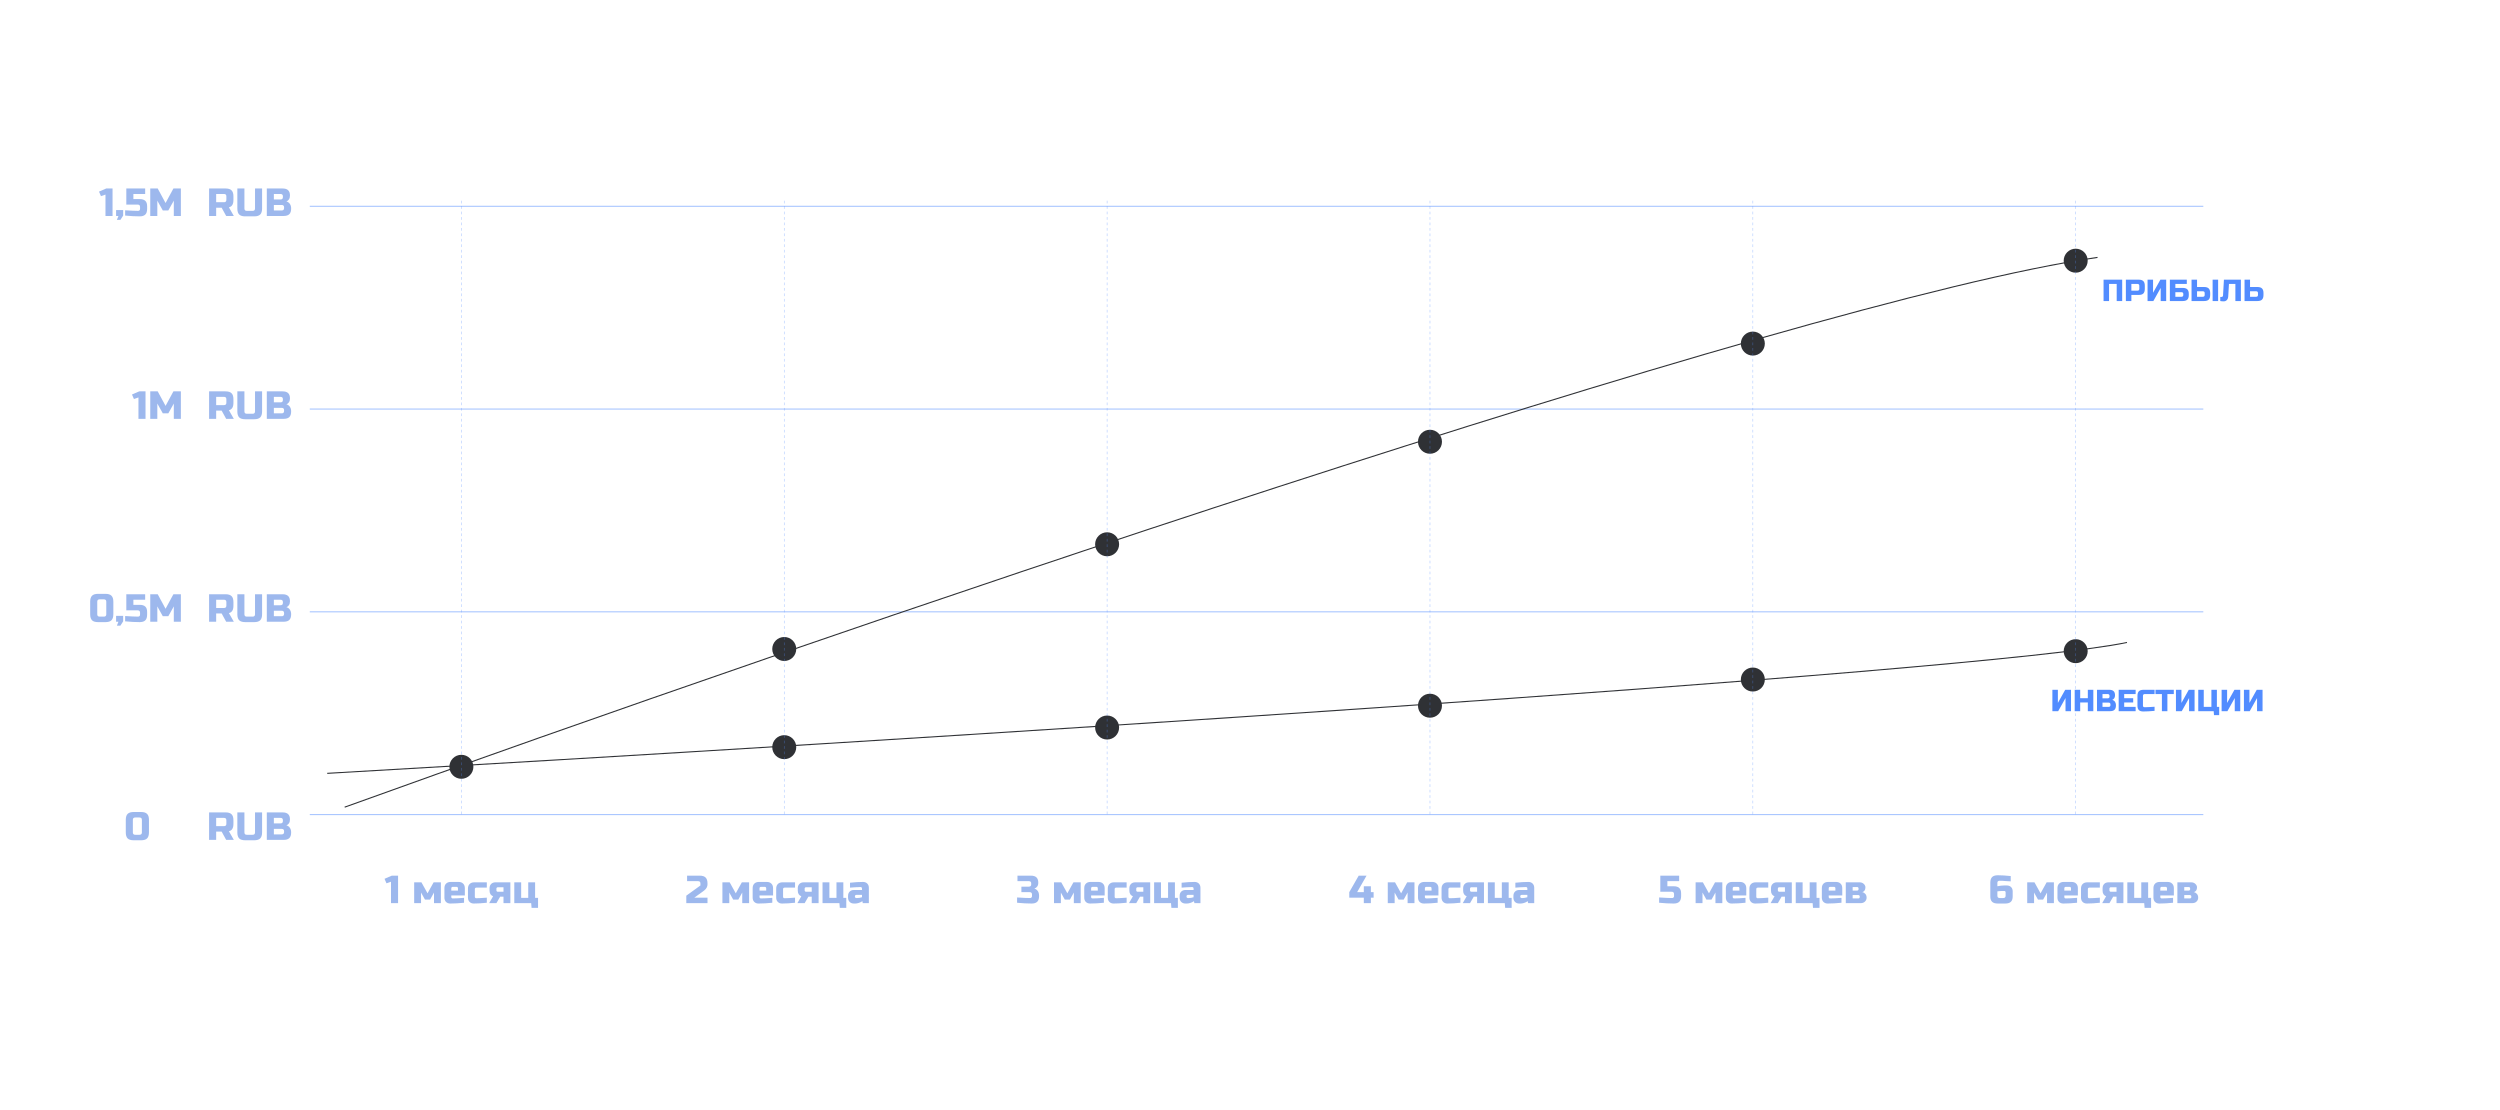 <?xml version="1.0" encoding="UTF-8"?> <svg xmlns="http://www.w3.org/2000/svg" width="4584" height="2036" viewBox="0 0 4584 2036" fill="none"> <path d="M716.943 1656V1616.76L708.663 1619.64L705.062 1611.36L718.383 1605.6H729.903V1656H716.943ZM788.588 1649.52H779.228L772.028 1636.56V1656H759.428V1617.84H772.748L783.908 1638L795.068 1617.84H808.388V1656H795.788V1636.56L788.588 1649.52ZM830.368 1626.12C828.448 1626.12 827.488 1627.08 827.488 1629V1632.96H839.728V1629C839.728 1627.08 838.768 1626.12 836.848 1626.12H830.368ZM850.888 1655.28C841.624 1656.24 833.224 1656.72 825.688 1656.72C822.424 1656.72 819.808 1655.74 817.84 1653.77C815.872 1651.8 814.888 1649.18 814.888 1645.92V1628.64C814.888 1625.04 815.896 1622.23 817.912 1620.22C819.976 1618.15 822.808 1617.12 826.408 1617.12H840.808C844.408 1617.12 847.216 1618.15 849.232 1620.22C851.296 1622.23 852.328 1625.04 852.328 1628.64V1641.96H827.488V1644.84C827.488 1645.56 827.728 1646.16 828.208 1646.64C828.688 1647.12 829.288 1647.36 830.008 1647.36C834.76 1647.36 841.72 1647 850.888 1646.28V1655.28ZM892.62 1655.28C883.644 1656.24 875.724 1656.72 868.86 1656.72C865.596 1656.72 862.98 1655.74 861.012 1653.77C859.044 1651.8 858.06 1649.18 858.06 1645.92V1629.36C858.06 1625.76 859.068 1622.95 861.084 1620.94C863.148 1618.87 865.98 1617.84 869.58 1617.84H892.62V1627.56H873.54C871.62 1627.56 870.66 1628.52 870.66 1630.44V1644.48C870.66 1645.2 870.9 1645.8 871.38 1646.28C871.86 1646.76 872.46 1647 873.18 1647C877.5 1647 883.98 1646.64 892.62 1645.92V1655.28ZM935.806 1617.84V1656H923.206V1644.12H917.086L910.246 1656H896.926L904.126 1643.4C902.11 1642.68 900.526 1641.46 899.374 1639.73C898.222 1638 897.646 1635.86 897.646 1633.32V1628.64C897.646 1625.38 898.63 1622.76 900.598 1620.79C902.566 1618.82 905.182 1617.84 908.446 1617.84H935.806ZM912.766 1626.84C912.046 1626.84 911.446 1627.08 910.966 1627.56C910.486 1628.04 910.246 1628.64 910.246 1629.36V1632.6C910.246 1633.32 910.486 1633.92 910.966 1634.4C911.446 1634.88 912.046 1635.12 912.766 1635.12H923.206V1626.84H912.766ZM973.974 1656H943.014V1617.84H955.614V1646.28H968.574V1617.84H981.174V1646.28H986.574V1664.64H974.694L973.974 1656Z" fill="#205DD5" fill-opacity="0.44"></path> <path d="M1297.27 1621.44C1297.27 1625.52 1295.55 1629.05 1292.09 1632.02C1291.03 1632.94 1289.88 1633.85 1288.63 1634.76L1273.15 1645.92H1297.27V1656H1258.39V1642.32L1284.31 1623.6V1620C1284.31 1617.12 1282.87 1615.68 1279.99 1615.68H1259.83V1605.6H1282.87C1287.91 1605.6 1291.56 1606.75 1293.82 1609.06C1296.12 1611.31 1297.27 1614.96 1297.27 1620V1621.44ZM1353.77 1649.52H1344.41L1337.21 1636.56V1656H1324.61V1617.84H1337.93L1349.09 1638L1360.25 1617.84H1373.57V1656H1360.97V1636.56L1353.77 1649.52ZM1395.55 1626.12C1393.63 1626.12 1392.67 1627.08 1392.67 1629V1632.96H1404.91V1629C1404.91 1627.08 1403.95 1626.12 1402.03 1626.12H1395.55ZM1416.07 1655.28C1406.8 1656.24 1398.4 1656.72 1390.87 1656.72C1387.6 1656.72 1384.99 1655.74 1383.02 1653.77C1381.05 1651.8 1380.07 1649.18 1380.07 1645.92V1628.64C1380.07 1625.04 1381.08 1622.23 1383.09 1620.22C1385.16 1618.15 1387.99 1617.12 1391.59 1617.12H1405.99C1409.59 1617.12 1412.4 1618.15 1414.41 1620.22C1416.48 1622.23 1417.51 1625.04 1417.51 1628.64V1641.96H1392.67V1644.84C1392.67 1645.56 1392.91 1646.16 1393.39 1646.64C1393.87 1647.12 1394.47 1647.36 1395.19 1647.36C1399.94 1647.36 1406.9 1647 1416.07 1646.28V1655.28ZM1457.8 1655.28C1448.82 1656.24 1440.9 1656.72 1434.04 1656.72C1430.78 1656.72 1428.16 1655.74 1426.19 1653.77C1424.22 1651.8 1423.24 1649.18 1423.24 1645.92V1629.36C1423.24 1625.76 1424.25 1622.95 1426.26 1620.94C1428.33 1618.87 1431.16 1617.84 1434.76 1617.84H1457.8V1627.56H1438.72C1436.8 1627.56 1435.84 1628.52 1435.84 1630.44V1644.48C1435.84 1645.2 1436.08 1645.8 1436.56 1646.28C1437.04 1646.76 1437.64 1647 1438.36 1647C1442.68 1647 1449.16 1646.64 1457.8 1645.92V1655.28ZM1500.99 1617.84V1656H1488.39V1644.12H1482.27L1475.43 1656H1462.11L1469.31 1643.4C1467.29 1642.68 1465.71 1641.46 1464.55 1639.73C1463.4 1638 1462.83 1635.86 1462.83 1633.32V1628.64C1462.83 1625.38 1463.81 1622.76 1465.78 1620.79C1467.75 1618.82 1470.36 1617.84 1473.63 1617.84H1500.99ZM1477.95 1626.84C1477.23 1626.84 1476.63 1627.08 1476.15 1627.56C1475.67 1628.04 1475.43 1628.64 1475.43 1629.36V1632.6C1475.43 1633.32 1475.67 1633.92 1476.15 1634.4C1476.63 1634.88 1477.23 1635.12 1477.95 1635.12H1488.39V1626.84H1477.95ZM1539.15 1656H1508.19V1617.84H1520.79V1646.28H1533.75V1617.84H1546.35V1646.28H1551.75V1664.64H1539.87L1539.15 1656ZM1571.9 1646.64C1574.44 1646.64 1577.32 1646.16 1580.54 1645.2V1640.88H1570.1C1569.38 1640.88 1568.78 1641.12 1568.3 1641.6C1567.82 1642.08 1567.58 1642.68 1567.58 1643.4V1644.12C1567.58 1644.84 1567.82 1645.44 1568.3 1645.92C1568.78 1646.4 1569.38 1646.64 1570.1 1646.64H1571.9ZM1558.58 1618.56C1567.36 1617.6 1575.28 1617.12 1582.34 1617.12C1585.6 1617.12 1588.22 1618.1 1590.19 1620.07C1592.16 1622.04 1593.14 1624.66 1593.14 1627.92V1656H1581.98L1581.26 1652.4C1579 1653.89 1576.68 1654.99 1574.28 1655.71C1571.92 1656.38 1569.93 1656.72 1568.3 1656.72H1565.78C1562.52 1656.72 1559.9 1655.74 1557.93 1653.77C1555.96 1651.8 1554.98 1649.18 1554.98 1645.92V1642.68C1554.98 1639.42 1555.96 1636.8 1557.93 1634.83C1559.9 1632.86 1562.52 1631.88 1565.78 1631.88H1580.54V1629C1580.54 1628.28 1580.3 1627.68 1579.82 1627.2C1579.34 1626.72 1578.74 1626.48 1578.02 1626.48C1574.9 1626.48 1571.44 1626.62 1567.65 1626.91C1563.91 1627.2 1560.88 1627.42 1558.58 1627.56V1618.56Z" fill="#205DD5" fill-opacity="0.44"></path> <path d="M1891.56 1656.72C1883.54 1656.72 1874.66 1656.24 1864.92 1655.28V1645.56C1875.52 1646.28 1883.44 1646.64 1888.68 1646.64C1889.78 1646.64 1890.64 1646.33 1891.27 1645.7C1891.94 1645.03 1892.28 1644.14 1892.28 1643.04V1640.16C1892.28 1637.28 1890.84 1635.84 1887.96 1635.84H1872.84V1625.76H1886.52C1889.4 1625.76 1890.84 1624.32 1890.84 1621.44V1620C1890.84 1617.12 1889.4 1615.68 1886.52 1615.68H1865.64V1605.6H1890.12C1894.82 1605.6 1898.28 1606.68 1900.48 1608.84C1902.69 1610.95 1903.8 1614.19 1903.8 1618.56C1903.8 1621.44 1903.12 1623.79 1901.78 1625.62C1900.48 1627.39 1898.76 1628.64 1896.6 1629.36C1900.48 1630.42 1903.12 1633.01 1904.52 1637.14C1905 1638.62 1905.24 1640.35 1905.24 1642.32V1643.04C1905.24 1647.74 1904.13 1651.2 1901.92 1653.41C1899.72 1655.62 1896.26 1656.72 1891.56 1656.72ZM1961.77 1649.52H1952.41L1945.21 1636.56V1656H1932.61V1617.84H1945.93L1957.09 1638L1968.25 1617.84H1981.57V1656H1968.97V1636.56L1961.77 1649.52ZM2003.55 1626.12C2001.63 1626.12 2000.67 1627.08 2000.67 1629V1632.96H2012.91V1629C2012.91 1627.08 2011.95 1626.12 2010.03 1626.12H2003.55ZM2024.07 1655.28C2014.8 1656.24 2006.4 1656.72 1998.87 1656.72C1995.6 1656.72 1992.99 1655.74 1991.02 1653.77C1989.05 1651.8 1988.07 1649.18 1988.07 1645.92V1628.64C1988.07 1625.04 1989.08 1622.23 1991.09 1620.22C1993.16 1618.15 1995.99 1617.12 1999.59 1617.12H2013.99C2017.59 1617.12 2020.4 1618.15 2022.41 1620.22C2024.48 1622.23 2025.51 1625.04 2025.51 1628.64V1641.96H2000.67V1644.84C2000.67 1645.56 2000.91 1646.16 2001.39 1646.64C2001.87 1647.12 2002.47 1647.36 2003.19 1647.36C2007.94 1647.36 2014.9 1647 2024.07 1646.28V1655.28ZM2065.8 1655.28C2056.82 1656.24 2048.9 1656.72 2042.04 1656.72C2038.78 1656.72 2036.16 1655.74 2034.19 1653.77C2032.22 1651.8 2031.24 1649.18 2031.24 1645.92V1629.36C2031.24 1625.76 2032.25 1622.95 2034.26 1620.94C2036.33 1618.87 2039.16 1617.84 2042.76 1617.84H2065.8V1627.56H2046.72C2044.8 1627.56 2043.84 1628.52 2043.84 1630.44V1644.48C2043.84 1645.2 2044.08 1645.8 2044.56 1646.28C2045.04 1646.76 2045.64 1647 2046.36 1647C2050.68 1647 2057.16 1646.64 2065.8 1645.92V1655.28ZM2108.99 1617.84V1656H2096.39V1644.12H2090.27L2083.43 1656H2070.11L2077.31 1643.4C2075.29 1642.68 2073.71 1641.46 2072.55 1639.73C2071.4 1638 2070.83 1635.86 2070.83 1633.32V1628.64C2070.83 1625.38 2071.81 1622.76 2073.78 1620.79C2075.75 1618.82 2078.36 1617.84 2081.63 1617.84H2108.99ZM2085.95 1626.84C2085.23 1626.84 2084.63 1627.08 2084.15 1627.56C2083.67 1628.04 2083.43 1628.64 2083.43 1629.36V1632.6C2083.43 1633.32 2083.67 1633.92 2084.15 1634.4C2084.63 1634.88 2085.23 1635.12 2085.95 1635.12H2096.39V1626.84H2085.95ZM2147.15 1656H2116.19V1617.84H2128.79V1646.28H2141.75V1617.84H2154.35V1646.28H2159.75V1664.64H2147.87L2147.15 1656ZM2179.9 1646.64C2182.44 1646.64 2185.32 1646.16 2188.54 1645.2V1640.88H2178.1C2177.38 1640.88 2176.78 1641.12 2176.3 1641.6C2175.82 1642.08 2175.58 1642.68 2175.58 1643.4V1644.12C2175.58 1644.84 2175.82 1645.44 2176.3 1645.92C2176.78 1646.4 2177.38 1646.64 2178.1 1646.64H2179.9ZM2166.58 1618.56C2175.36 1617.6 2183.28 1617.12 2190.34 1617.12C2193.6 1617.12 2196.22 1618.1 2198.19 1620.07C2200.16 1622.04 2201.14 1624.66 2201.14 1627.92V1656H2189.98L2189.26 1652.4C2187 1653.89 2184.68 1654.99 2182.28 1655.71C2179.92 1656.38 2177.93 1656.72 2176.3 1656.72H2173.78C2170.52 1656.72 2167.9 1655.74 2165.93 1653.77C2163.96 1651.8 2162.98 1649.18 2162.98 1645.92V1642.68C2162.98 1639.42 2163.96 1636.8 2165.93 1634.83C2167.9 1632.86 2170.52 1631.88 2173.78 1631.88H2188.54V1629C2188.54 1628.28 2188.3 1627.68 2187.82 1627.2C2187.34 1626.72 2186.74 1626.48 2186.02 1626.48C2182.9 1626.48 2179.44 1626.62 2175.65 1626.91C2171.91 1627.2 2168.88 1627.42 2166.58 1627.56V1618.56Z" fill="#205DD5" fill-opacity="0.44"></path> <path d="M2500.67 1645.92H2474.03V1635.84L2491.31 1605.6H2505.71L2488.43 1635.84H2500.67V1625.04H2513.63V1635.84H2518.67V1645.92H2513.63V1656H2500.67V1645.92ZM2573.77 1649.52H2564.41L2557.21 1636.56V1656H2544.61V1617.84H2557.93L2569.09 1638L2580.25 1617.84H2593.57V1656H2580.97V1636.56L2573.77 1649.52ZM2615.55 1626.12C2613.63 1626.12 2612.67 1627.08 2612.67 1629V1632.96H2624.91V1629C2624.91 1627.08 2623.95 1626.12 2622.03 1626.12H2615.55ZM2636.07 1655.28C2626.8 1656.24 2618.4 1656.72 2610.87 1656.72C2607.6 1656.72 2604.99 1655.74 2603.02 1653.77C2601.05 1651.8 2600.07 1649.18 2600.07 1645.92V1628.64C2600.07 1625.04 2601.08 1622.23 2603.09 1620.22C2605.16 1618.15 2607.99 1617.12 2611.59 1617.12H2625.99C2629.59 1617.12 2632.4 1618.15 2634.41 1620.22C2636.48 1622.23 2637.51 1625.04 2637.51 1628.64V1641.96H2612.67V1644.84C2612.67 1645.56 2612.91 1646.16 2613.39 1646.64C2613.87 1647.12 2614.47 1647.36 2615.19 1647.36C2619.94 1647.36 2626.9 1647 2636.07 1646.28V1655.28ZM2677.8 1655.28C2668.82 1656.24 2660.9 1656.72 2654.04 1656.72C2650.78 1656.72 2648.16 1655.74 2646.19 1653.77C2644.22 1651.8 2643.24 1649.18 2643.24 1645.92V1629.36C2643.24 1625.76 2644.25 1622.95 2646.26 1620.94C2648.33 1618.87 2651.16 1617.84 2654.76 1617.84H2677.8V1627.56H2658.72C2656.8 1627.56 2655.84 1628.52 2655.84 1630.44V1644.48C2655.84 1645.2 2656.08 1645.8 2656.56 1646.28C2657.04 1646.76 2657.64 1647 2658.36 1647C2662.68 1647 2669.16 1646.64 2677.8 1645.92V1655.28ZM2720.99 1617.84V1656H2708.39V1644.12H2702.27L2695.43 1656H2682.11L2689.31 1643.4C2687.29 1642.68 2685.71 1641.46 2684.55 1639.73C2683.4 1638 2682.83 1635.86 2682.83 1633.32V1628.64C2682.83 1625.38 2683.81 1622.76 2685.78 1620.79C2687.75 1618.82 2690.36 1617.84 2693.63 1617.84H2720.99ZM2697.95 1626.84C2697.23 1626.84 2696.63 1627.08 2696.15 1627.56C2695.67 1628.04 2695.43 1628.64 2695.43 1629.36V1632.6C2695.43 1633.32 2695.67 1633.92 2696.15 1634.4C2696.63 1634.88 2697.23 1635.12 2697.95 1635.12H2708.39V1626.84H2697.95ZM2759.15 1656H2728.19V1617.84H2740.79V1646.28H2753.75V1617.84H2766.35V1646.28H2771.75V1664.64H2759.87L2759.15 1656ZM2791.9 1646.64C2794.44 1646.64 2797.32 1646.16 2800.54 1645.2V1640.88H2790.1C2789.38 1640.88 2788.78 1641.12 2788.3 1641.6C2787.82 1642.08 2787.58 1642.68 2787.58 1643.4V1644.12C2787.58 1644.84 2787.82 1645.44 2788.3 1645.92C2788.78 1646.4 2789.38 1646.64 2790.1 1646.64H2791.9ZM2778.58 1618.56C2787.36 1617.6 2795.28 1617.12 2802.34 1617.12C2805.6 1617.12 2808.22 1618.1 2810.19 1620.07C2812.16 1622.04 2813.14 1624.66 2813.14 1627.92V1656H2801.98L2801.26 1652.4C2799 1653.89 2796.68 1654.99 2794.28 1655.71C2791.92 1656.38 2789.93 1656.72 2788.3 1656.72H2785.78C2782.52 1656.72 2779.9 1655.74 2777.93 1653.77C2775.96 1651.8 2774.98 1649.18 2774.98 1645.92V1642.68C2774.98 1639.42 2775.96 1636.8 2777.93 1634.83C2779.9 1632.86 2782.52 1631.88 2785.78 1631.88H2800.54V1629C2800.54 1628.28 2800.3 1627.68 2799.82 1627.2C2799.34 1626.72 2798.74 1626.48 2798.02 1626.48C2794.9 1626.48 2791.44 1626.62 2787.65 1626.91C2783.91 1627.2 2780.88 1627.42 2778.58 1627.56V1618.56Z" fill="#205DD5" fill-opacity="0.44"></path> <path d="M3068.81 1656.72C3060.79 1656.72 3051.91 1656.24 3042.17 1655.28V1645.56C3052.77 1646.28 3060.69 1646.64 3065.93 1646.64C3067.03 1646.64 3067.89 1646.33 3068.52 1645.7C3069.19 1645.03 3069.53 1644.14 3069.53 1643.04V1639.44C3069.53 1636.56 3068.09 1635.12 3065.21 1635.12H3044.33V1605.6H3078.89V1615.68H3057.29V1625.04H3068.81C3073.51 1625.04 3076.97 1626.12 3079.17 1628.28C3081.38 1630.39 3082.49 1633.63 3082.49 1638V1643.04C3082.49 1647.74 3081.38 1651.2 3079.17 1653.41C3076.97 1655.62 3073.51 1656.72 3068.81 1656.72ZM3138.24 1649.52H3128.88L3121.68 1636.56V1656H3109.08V1617.84H3122.4L3133.56 1638L3144.72 1617.84H3158.04V1656H3145.44V1636.56L3138.24 1649.52ZM3180.02 1626.12C3178.1 1626.12 3177.14 1627.08 3177.14 1629V1632.96H3189.38V1629C3189.38 1627.08 3188.42 1626.12 3186.5 1626.12H3180.02ZM3200.54 1655.28C3191.28 1656.24 3182.88 1656.72 3175.34 1656.72C3172.08 1656.72 3169.46 1655.74 3167.5 1653.77C3165.53 1651.8 3164.54 1649.18 3164.54 1645.92V1628.64C3164.54 1625.04 3165.55 1622.23 3167.57 1620.22C3169.63 1618.15 3172.46 1617.12 3176.06 1617.12H3190.46C3194.06 1617.12 3196.87 1618.15 3198.89 1620.22C3200.95 1622.23 3201.98 1625.04 3201.98 1628.64V1641.96H3177.14V1644.84C3177.14 1645.56 3177.38 1646.16 3177.86 1646.64C3178.34 1647.12 3178.94 1647.36 3179.66 1647.36C3184.42 1647.36 3191.38 1647 3200.54 1646.28V1655.28ZM3242.28 1655.28C3233.3 1656.24 3225.38 1656.72 3218.52 1656.72C3215.25 1656.72 3212.64 1655.74 3210.67 1653.77C3208.7 1651.8 3207.72 1649.18 3207.72 1645.92V1629.36C3207.72 1625.76 3208.72 1622.95 3210.74 1620.94C3212.8 1618.87 3215.64 1617.84 3219.24 1617.84H3242.28V1627.56H3223.2C3221.28 1627.56 3220.32 1628.52 3220.32 1630.44V1644.48C3220.32 1645.2 3220.56 1645.8 3221.04 1646.28C3221.52 1646.76 3222.12 1647 3222.84 1647C3227.16 1647 3233.64 1646.64 3242.28 1645.92V1655.28ZM3285.46 1617.84V1656H3272.86V1644.12H3266.74L3259.9 1656H3246.58L3253.78 1643.4C3251.77 1642.68 3250.18 1641.46 3249.03 1639.73C3247.88 1638 3247.3 1635.86 3247.3 1633.32V1628.64C3247.3 1625.38 3248.29 1622.76 3250.25 1620.79C3252.22 1618.82 3254.84 1617.84 3258.1 1617.84H3285.46ZM3262.42 1626.84C3261.7 1626.84 3261.1 1627.08 3260.62 1627.56C3260.14 1628.04 3259.9 1628.64 3259.9 1629.36V1632.6C3259.9 1633.32 3260.14 1633.92 3260.62 1634.4C3261.1 1634.88 3261.7 1635.12 3262.42 1635.12H3272.86V1626.84H3262.42ZM3323.63 1656H3292.67V1617.84H3305.27V1646.28H3318.23V1617.84H3330.83V1646.28H3336.23V1664.64H3324.35L3323.63 1656ZM3356.02 1626.12C3354.1 1626.12 3353.14 1627.08 3353.14 1629V1632.96H3365.38V1629C3365.38 1627.08 3364.42 1626.12 3362.5 1626.12H3356.02ZM3376.54 1655.28C3367.27 1656.24 3358.87 1656.72 3351.34 1656.72C3348.07 1656.72 3345.46 1655.74 3343.49 1653.77C3341.52 1651.8 3340.54 1649.18 3340.54 1645.92V1628.64C3340.54 1625.04 3341.54 1622.23 3343.56 1620.22C3345.62 1618.15 3348.46 1617.12 3352.06 1617.12H3366.46C3370.06 1617.12 3372.86 1618.15 3374.88 1620.22C3376.94 1622.23 3377.98 1625.04 3377.98 1628.64V1641.96H3353.14V1644.84C3353.14 1645.56 3353.38 1646.16 3353.86 1646.64C3354.34 1647.12 3354.94 1647.36 3355.66 1647.36C3360.41 1647.36 3367.37 1647 3376.54 1646.28V1655.28ZM3411.79 1656H3384.43V1617.84H3409.63C3412.84 1617.84 3415.44 1618.8 3417.4 1620.72C3419.42 1622.59 3420.43 1624.7 3420.43 1627.06C3420.43 1629.41 3419.92 1631.33 3418.92 1632.82C3417.91 1634.3 3416.49 1635.31 3414.67 1635.84C3416.83 1636.22 3418.68 1637.28 3420.21 1639.01C3421.8 1640.74 3422.59 1643.04 3422.59 1645.92C3422.59 1648.8 3421.58 1651.2 3419.56 1653.12C3417.6 1655.04 3415 1656 3411.79 1656ZM3409.99 1643.76C3409.99 1643.04 3409.75 1642.44 3409.27 1641.96C3408.79 1641.48 3408.19 1641.24 3407.47 1641.24H3397.03V1647.36H3407.47C3408.19 1647.36 3408.79 1647.12 3409.27 1646.64C3409.75 1646.16 3409.99 1645.56 3409.99 1644.84V1643.76ZM3407.83 1629C3407.83 1628.28 3407.59 1627.68 3407.11 1627.2C3406.63 1626.72 3406.03 1626.48 3405.31 1626.48H3397.03V1632.96H3405.31C3406.03 1632.96 3406.63 1632.72 3407.11 1632.24C3407.59 1631.76 3407.83 1631.16 3407.83 1630.44V1629Z" fill="#205DD5" fill-opacity="0.44"></path> <path d="M3663.11 1604.88C3669.68 1604.88 3677.6 1605.36 3686.87 1606.32V1616.04C3684.23 1615.9 3681.97 1615.78 3680.1 1615.68C3678.27 1615.54 3676.76 1615.44 3675.56 1615.39C3674.41 1615.3 3673.26 1615.2 3672.11 1615.1C3670.19 1615.01 3668.41 1614.96 3666.78 1614.96C3663.85 1614.96 3662.39 1616.16 3662.39 1618.56V1625.04C3667.04 1624.08 3671.12 1623.6 3674.63 1623.6H3679.67C3682.93 1623.6 3685.55 1624.58 3687.51 1626.55C3689.48 1628.52 3690.47 1631.14 3690.47 1634.4V1643.76C3690.47 1648.13 3689.36 1651.39 3687.15 1653.55C3684.95 1655.66 3681.49 1656.72 3676.79 1656.72H3663.11C3658.4 1656.72 3654.95 1655.66 3652.74 1653.55C3650.53 1651.39 3649.43 1648.13 3649.43 1643.76V1618.56C3649.43 1613.86 3650.53 1610.4 3652.74 1608.19C3654.95 1605.98 3658.4 1604.88 3663.11 1604.88ZM3671.03 1633.68C3669.2 1633.68 3667.52 1633.78 3665.99 1633.97C3664.5 1634.16 3663.3 1634.3 3662.39 1634.4V1642.32C3662.39 1645.2 3663.83 1646.64 3666.71 1646.64H3673.19C3676.07 1646.64 3677.51 1645.2 3677.51 1642.32V1636.2C3677.51 1635.48 3677.27 1634.88 3676.79 1634.4C3676.31 1633.92 3675.71 1633.68 3674.99 1633.68H3671.03ZM3746.24 1649.52H3736.88L3729.68 1636.56V1656H3717.08V1617.84H3730.4L3741.56 1638L3752.72 1617.84H3766.04V1656H3753.44V1636.56L3746.24 1649.52ZM3788.02 1626.12C3786.1 1626.12 3785.14 1627.08 3785.14 1629V1632.96H3797.38V1629C3797.38 1627.08 3796.42 1626.12 3794.5 1626.12H3788.02ZM3808.54 1655.28C3799.28 1656.24 3790.88 1656.72 3783.34 1656.72C3780.08 1656.72 3777.46 1655.74 3775.5 1653.77C3773.53 1651.8 3772.54 1649.18 3772.54 1645.92V1628.64C3772.54 1625.04 3773.55 1622.23 3775.57 1620.22C3777.63 1618.15 3780.46 1617.12 3784.06 1617.12H3798.46C3802.06 1617.12 3804.87 1618.15 3806.89 1620.22C3808.95 1622.23 3809.98 1625.04 3809.98 1628.64V1641.96H3785.14V1644.84C3785.14 1645.56 3785.38 1646.16 3785.86 1646.64C3786.34 1647.12 3786.94 1647.36 3787.66 1647.36C3792.42 1647.36 3799.38 1647 3808.54 1646.28V1655.28ZM3850.28 1655.28C3841.3 1656.24 3833.38 1656.72 3826.52 1656.72C3823.25 1656.72 3820.64 1655.74 3818.67 1653.77C3816.7 1651.8 3815.72 1649.18 3815.72 1645.92V1629.36C3815.72 1625.76 3816.72 1622.95 3818.74 1620.94C3820.8 1618.87 3823.64 1617.84 3827.24 1617.84H3850.28V1627.56H3831.2C3829.28 1627.56 3828.32 1628.52 3828.32 1630.44V1644.48C3828.32 1645.2 3828.56 1645.8 3829.04 1646.28C3829.52 1646.76 3830.12 1647 3830.84 1647C3835.16 1647 3841.64 1646.64 3850.28 1645.92V1655.28ZM3893.46 1617.84V1656H3880.86V1644.12H3874.74L3867.9 1656H3854.58L3861.78 1643.4C3859.77 1642.68 3858.18 1641.46 3857.03 1639.73C3855.88 1638 3855.3 1635.86 3855.3 1633.32V1628.64C3855.3 1625.38 3856.29 1622.76 3858.25 1620.79C3860.22 1618.82 3862.84 1617.84 3866.1 1617.84H3893.46ZM3870.42 1626.84C3869.7 1626.84 3869.1 1627.08 3868.62 1627.56C3868.14 1628.04 3867.9 1628.64 3867.9 1629.36V1632.6C3867.9 1633.32 3868.14 1633.92 3868.62 1634.4C3869.1 1634.88 3869.7 1635.12 3870.42 1635.12H3880.86V1626.84H3870.42ZM3931.63 1656H3900.67V1617.84H3913.27V1646.28H3926.23V1617.84H3938.83V1646.28H3944.23V1664.64H3932.35L3931.63 1656ZM3964.02 1626.12C3962.1 1626.12 3961.14 1627.08 3961.14 1629V1632.96H3973.38V1629C3973.38 1627.08 3972.42 1626.12 3970.5 1626.12H3964.02ZM3984.54 1655.28C3975.27 1656.24 3966.87 1656.72 3959.34 1656.72C3956.07 1656.72 3953.46 1655.74 3951.49 1653.77C3949.52 1651.8 3948.54 1649.18 3948.54 1645.92V1628.64C3948.54 1625.04 3949.54 1622.23 3951.56 1620.22C3953.62 1618.15 3956.46 1617.12 3960.06 1617.12H3974.46C3978.06 1617.12 3980.86 1618.15 3982.88 1620.22C3984.94 1622.23 3985.98 1625.04 3985.98 1628.64V1641.96H3961.14V1644.84C3961.14 1645.56 3961.38 1646.16 3961.86 1646.64C3962.34 1647.12 3962.94 1647.36 3963.66 1647.36C3968.41 1647.36 3975.37 1647 3984.54 1646.28V1655.28ZM4019.79 1656H3992.43V1617.84H4017.63C4020.84 1617.84 4023.44 1618.8 4025.4 1620.72C4027.42 1622.59 4028.43 1624.7 4028.43 1627.06C4028.43 1629.41 4027.92 1631.33 4026.92 1632.82C4025.91 1634.3 4024.49 1635.31 4022.67 1635.84C4024.83 1636.22 4026.68 1637.28 4028.21 1639.01C4029.8 1640.74 4030.59 1643.04 4030.59 1645.92C4030.59 1648.8 4029.58 1651.2 4027.56 1653.12C4025.6 1655.04 4023 1656 4019.79 1656ZM4017.99 1643.76C4017.99 1643.04 4017.75 1642.44 4017.27 1641.96C4016.79 1641.48 4016.19 1641.24 4015.47 1641.24H4005.03V1647.36H4015.47C4016.19 1647.36 4016.79 1647.12 4017.27 1646.64C4017.75 1646.16 4017.99 1645.56 4017.99 1644.84V1643.76ZM4015.83 1629C4015.83 1628.28 4015.59 1627.68 4015.11 1627.2C4014.63 1626.72 4014.03 1626.48 4013.31 1626.48H4005.03V1632.96H4013.31C4014.03 1632.96 4014.63 1632.72 4015.11 1632.24C4015.59 1631.76 4015.83 1631.16 4015.83 1630.44V1629Z" fill="#205DD5" fill-opacity="0.44"></path> <line x1="568" y1="1494" x2="4040" y2="1494" stroke="#528CFF"></line> <line x1="568" y1="1122" x2="4040" y2="1122" stroke="#528CFF"></line> <line x1="568" y1="750" x2="4040" y2="750" stroke="#528CFF"></line> <line x1="568" y1="378" x2="4040" y2="378" stroke="#528CFF"></line> <path d="M383.383 1489.6H413.623C418.663 1489.6 422.311 1490.75 424.567 1493.06C426.871 1495.31 428.023 1498.96 428.023 1504V1510.48C428.023 1514.46 427.351 1517.56 426.007 1519.77C424.711 1521.98 422.622 1523.44 419.742 1524.16L428.743 1540H414.703L406.423 1524.88H396.343V1540H383.383V1489.6ZM415.062 1504C415.062 1501.12 413.623 1499.68 410.743 1499.68H396.343V1514.8H410.743C413.623 1514.8 415.062 1513.36 415.062 1510.48V1504ZM467.603 1489.6H480.563V1526.32C480.563 1531.36 479.411 1535.03 477.107 1537.34C474.851 1539.59 471.203 1540.72 466.163 1540.72H449.603C444.563 1540.72 440.891 1539.59 438.587 1537.34C436.331 1535.03 435.203 1531.36 435.203 1526.32V1489.6H448.163V1526.32C448.163 1529.2 449.603 1530.64 452.483 1530.64H463.283C466.163 1530.64 467.603 1529.2 467.603 1526.32V1489.6ZM489.203 1489.6H518.003C522.707 1489.6 526.163 1490.68 528.371 1492.84C530.579 1494.95 531.683 1498.19 531.683 1502.56C531.683 1505.44 531.059 1507.79 529.811 1509.62C528.563 1511.39 527.027 1512.64 525.203 1513.36C529.091 1514.42 531.731 1517.01 533.123 1521.14C533.603 1522.62 533.843 1524.35 533.843 1526.32C533.843 1531.02 532.739 1534.48 530.531 1536.69C528.323 1538.9 524.867 1540 520.163 1540H489.203V1489.6ZM520.883 1524.16C520.883 1521.28 519.443 1519.84 516.563 1519.84H502.163V1529.92H516.563C519.443 1529.92 520.883 1528.48 520.883 1525.6V1524.16ZM518.723 1504C518.723 1501.12 517.283 1499.68 514.403 1499.68H502.163V1509.76H514.403C517.283 1509.76 518.723 1508.32 518.723 1505.44V1504Z" fill="#205DD5" fill-opacity="0.44"></path> <path d="M383.383 1089.6H413.623C418.663 1089.6 422.311 1090.75 424.567 1093.06C426.871 1095.31 428.023 1098.96 428.023 1104V1110.48C428.023 1114.46 427.351 1117.56 426.007 1119.77C424.711 1121.98 422.622 1123.44 419.742 1124.16L428.743 1140H414.703L406.423 1124.88H396.343V1140H383.383V1089.6ZM415.062 1104C415.062 1101.12 413.623 1099.68 410.743 1099.68H396.343V1114.8H410.743C413.623 1114.8 415.062 1113.36 415.062 1110.48V1104ZM467.603 1089.6H480.563V1126.32C480.563 1131.36 479.411 1135.03 477.107 1137.34C474.851 1139.59 471.203 1140.72 466.163 1140.72H449.603C444.563 1140.72 440.891 1139.59 438.587 1137.34C436.331 1135.03 435.203 1131.36 435.203 1126.32V1089.6H448.163V1126.32C448.163 1129.2 449.603 1130.64 452.483 1130.64H463.283C466.163 1130.64 467.603 1129.2 467.603 1126.32V1089.6ZM489.203 1089.6H518.003C522.707 1089.6 526.163 1090.68 528.371 1092.84C530.579 1094.95 531.683 1098.19 531.683 1102.56C531.683 1105.44 531.059 1107.79 529.811 1109.62C528.563 1111.39 527.027 1112.64 525.203 1113.36C529.091 1114.42 531.731 1117.01 533.123 1121.14C533.603 1122.62 533.843 1124.35 533.843 1126.32C533.843 1131.02 532.739 1134.48 530.531 1136.69C528.323 1138.9 524.867 1140 520.163 1140H489.203V1089.6ZM520.883 1124.16C520.883 1121.28 519.443 1119.84 516.563 1119.84H502.163V1129.92H516.563C519.443 1129.92 520.883 1128.48 520.883 1125.6V1124.16ZM518.723 1104C518.723 1101.12 517.283 1099.68 514.403 1099.68H502.163V1109.76H514.403C517.283 1109.76 518.723 1108.32 518.723 1105.44V1104Z" fill="#205DD5" fill-opacity="0.44"></path> <path d="M383.383 717.6H413.623C418.663 717.6 422.311 718.752 424.567 721.056C426.871 723.312 428.023 726.96 428.023 732V738.48C428.023 742.464 427.351 745.56 426.007 747.768C424.711 749.976 422.622 751.44 419.742 752.16L428.743 768H414.703L406.423 752.88H396.343V768H383.383V717.6ZM415.062 732C415.062 729.12 413.623 727.68 410.743 727.68H396.343V742.8H410.743C413.623 742.8 415.062 741.36 415.062 738.48V732ZM467.603 717.6H480.563V754.32C480.563 759.36 479.411 763.032 477.107 765.336C474.851 767.592 471.203 768.72 466.163 768.72H449.603C444.563 768.72 440.891 767.592 438.587 765.336C436.331 763.032 435.203 759.36 435.203 754.32V717.6H448.163V754.32C448.163 757.2 449.603 758.64 452.483 758.64H463.283C466.163 758.64 467.603 757.2 467.603 754.32V717.6ZM489.203 717.6H518.003C522.707 717.6 526.163 718.68 528.371 720.84C530.579 722.952 531.683 726.192 531.683 730.56C531.683 733.44 531.059 735.792 529.811 737.616C528.563 739.392 527.027 740.64 525.203 741.36C529.091 742.416 531.731 745.008 533.123 749.136C533.603 750.624 533.843 752.352 533.843 754.32C533.843 759.024 532.739 762.48 530.531 764.688C528.323 766.896 524.867 768 520.163 768H489.203V717.6ZM520.883 752.16C520.883 749.28 519.443 747.84 516.563 747.84H502.163V757.92H516.563C519.443 757.92 520.883 756.48 520.883 753.6V752.16ZM518.723 732C518.723 729.12 517.283 727.68 514.403 727.68H502.163V737.76H514.403C517.283 737.76 518.723 736.32 518.723 733.44V732Z" fill="#205DD5" fill-opacity="0.44"></path> <path d="M383.383 345.6H413.623C418.663 345.6 422.311 346.752 424.567 349.056C426.871 351.312 428.023 354.96 428.023 360V366.48C428.023 370.464 427.351 373.56 426.007 375.768C424.711 377.976 422.622 379.44 419.742 380.16L428.743 396H414.703L406.423 380.88H396.343V396H383.383V345.6ZM415.062 360C415.062 357.12 413.623 355.68 410.743 355.68H396.343V370.8H410.743C413.623 370.8 415.062 369.36 415.062 366.48V360ZM467.603 345.6H480.563V382.32C480.563 387.36 479.411 391.032 477.107 393.336C474.851 395.592 471.203 396.72 466.163 396.72H449.603C444.563 396.72 440.891 395.592 438.587 393.336C436.331 391.032 435.203 387.36 435.203 382.32V345.6H448.163V382.32C448.163 385.2 449.603 386.64 452.483 386.64H463.283C466.163 386.64 467.603 385.2 467.603 382.32V345.6ZM489.203 345.6H518.003C522.707 345.6 526.163 346.68 528.371 348.84C530.579 350.952 531.683 354.192 531.683 358.56C531.683 361.44 531.059 363.792 529.811 365.616C528.563 367.392 527.027 368.64 525.203 369.36C529.091 370.416 531.731 373.008 533.123 377.136C533.603 378.624 533.843 380.352 533.843 382.32C533.843 387.024 532.739 390.48 530.531 392.688C528.323 394.896 524.867 396 520.163 396H489.203V345.6ZM520.883 380.16C520.883 377.28 519.443 375.84 516.563 375.84H502.163V385.92H516.563C519.443 385.92 520.883 384.48 520.883 381.6V380.16ZM518.723 360C518.723 357.12 517.283 355.68 514.403 355.68H502.163V365.76H514.403C517.283 365.76 518.723 364.32 518.723 361.44V360Z" fill="#205DD5" fill-opacity="0.44"></path> <path d="M3891.25 552H3881.17V520.64H3867.17V552H3857.09V512.8H3891.25V552ZM3898 512.8H3921.52C3925.44 512.8 3928.28 513.696 3930.03 515.488C3931.82 517.243 3932.72 520.08 3932.72 524V529.6C3932.72 533.52 3931.82 536.376 3930.03 538.168C3928.28 539.923 3925.44 540.8 3921.52 540.8H3908.08V552H3898V512.8ZM3922.64 524C3922.64 521.76 3921.52 520.64 3919.28 520.64H3908.08V532.96H3919.28C3921.52 532.96 3922.64 531.84 3922.64 529.6V524ZM3971.92 552H3961.84V527.92L3948.4 552H3937.76V512.8H3947.84V536.88L3961.28 512.8H3971.92V552ZM3988.74 527.92H4002.18C4006.1 527.92 4008.94 528.816 4010.7 530.608C4012.49 532.363 4013.38 535.2 4013.38 539.12V540.8C4013.38 544.72 4012.49 547.576 4010.7 549.368C4008.94 551.123 4006.1 552 4002.18 552H3978.66V512.8H4009.74V520.64H3988.74V527.92ZM4003.3 539.12C4003.3 536.88 4002.18 535.76 3999.94 535.76H3988.74V544.16H3999.94C4002.18 544.16 4003.3 543.04 4003.3 540.8V539.12ZM4028.5 526.24H4041.38C4045.3 526.24 4048.14 527.136 4049.89 528.928C4051.69 530.683 4052.58 533.52 4052.58 537.44V540.8C4052.58 544.72 4051.69 547.576 4049.89 549.368C4048.14 551.123 4045.3 552 4041.38 552H4018.42V512.8H4028.5V526.24ZM4067.14 552H4057.06V512.8H4067.14V552ZM4042.5 537.44C4042.5 535.2 4041.38 534.08 4039.14 534.08H4028.5V544.16H4039.14C4041.38 544.16 4042.5 543.04 4042.5 540.8V537.44ZM4085.64 543.88C4085.45 546.568 4084.59 548.696 4083.06 550.264C4081.53 551.795 4079.64 552.56 4077.4 552.56C4075.16 552.56 4073.05 552.373 4071.08 552V544.44H4073.6C4074.3 544.44 4074.88 544.197 4075.33 543.712C4075.82 543.227 4076.08 542.629 4076.12 541.92L4077.8 512.8H4108.88V552H4098.8V520.64H4087.04L4085.64 543.88ZM4125.68 526.24H4139.12C4143.04 526.24 4145.88 527.136 4147.63 528.928C4149.43 530.683 4150.32 533.52 4150.32 537.44V540.8C4150.32 544.72 4149.43 547.576 4147.63 549.368C4145.88 551.123 4143.04 552 4139.12 552H4115.6V512.8H4125.68V526.24ZM4140.24 537.44C4140.24 535.2 4139.12 534.08 4136.88 534.08H4125.68V544.16H4136.88C4139.12 544.16 4140.24 543.04 4140.24 540.8V537.44Z" fill="#528CFF"></path> <path d="M3797.41 1304H3787.33V1279.92L3773.89 1304H3763.25V1264.8H3773.33V1288.88L3786.77 1264.8H3797.41V1304ZM3838.32 1304H3828.24V1288.04H3814.24V1304H3804.16V1264.8H3814.24V1280.2H3828.24V1264.8H3838.32V1304ZM3845.06 1264.8H3867.46C3871.12 1264.8 3873.81 1265.64 3875.53 1267.32C3877.24 1268.96 3878.1 1271.48 3878.1 1274.88C3878.1 1277.12 3877.62 1278.95 3876.65 1280.37C3875.68 1281.75 3874.48 1282.72 3873.06 1283.28C3876.09 1284.1 3878.14 1286.12 3879.22 1289.33C3879.6 1290.49 3879.78 1291.83 3879.78 1293.36C3879.78 1297.02 3878.92 1299.71 3877.21 1301.42C3875.49 1303.14 3872.8 1304 3869.14 1304H3845.06V1264.8ZM3869.7 1291.68C3869.7 1289.44 3868.58 1288.32 3866.34 1288.32H3855.14V1296.16H3866.34C3868.58 1296.16 3869.7 1295.04 3869.7 1292.8V1291.68ZM3868.02 1276C3868.02 1273.76 3866.9 1272.64 3864.66 1272.64H3855.14V1280.48H3864.66C3866.9 1280.48 3868.02 1279.36 3868.02 1277.12V1276ZM3915.9 1304H3884.82V1264.8H3915.9V1272.64H3894.9V1280.2H3911.42V1288.04H3894.9V1296.16H3915.9V1304ZM3950.61 1303.44C3942.28 1304.19 3935.38 1304.56 3929.89 1304.56C3926.23 1304.56 3923.54 1303.7 3921.82 1301.98C3920.11 1300.27 3919.25 1297.58 3919.25 1293.92V1276C3919.25 1272.08 3920.13 1269.24 3921.88 1267.49C3923.67 1265.7 3926.53 1264.8 3930.45 1264.8H3950.61V1272.64H3932.69C3930.45 1272.64 3929.33 1273.76 3929.33 1276V1293.92C3929.33 1294.78 3929.57 1295.47 3930.06 1295.99C3930.58 1296.48 3931.23 1296.72 3932.02 1296.72C3932.8 1296.72 3933.66 1296.72 3934.59 1296.72C3935.53 1296.68 3936.5 1296.65 3937.5 1296.61C3938.51 1296.57 3939.52 1296.53 3940.53 1296.5C3941.57 1296.46 3942.9 1296.38 3944.5 1296.27C3946.15 1296.16 3948.18 1296.03 3950.61 1295.88V1303.44ZM3974.13 1304H3964.05V1272.64H3952.29V1264.8H3985.89V1272.64H3974.13V1304ZM4023.98 1304H4013.9V1279.92L4000.46 1304H3989.82V1264.8H3999.9V1288.88L4013.34 1264.8H4023.98V1304ZM4030.73 1304V1264.8H4040.81V1296.16H4054.81V1264.8H4064.89V1296.16H4069.09V1311.28H4059.57L4059.01 1304H4030.73ZM4107.71 1304H4097.63V1279.92L4084.19 1304H4073.55V1264.8H4083.63V1288.88L4097.07 1264.8H4107.71V1304ZM4148.61 1304H4138.53V1279.92L4125.09 1304H4114.45V1264.8H4124.53V1288.88L4137.97 1264.8H4148.61V1304Z" fill="#528CFF"></path> <path d="M600 1418C1590.67 1361.33 3637.6 1234 3900 1178" stroke="#2F3135" stroke-width="2"></path> <path d="M632 1480C1470.67 1177.33 3287.6 552 3846 472" stroke="#2F3135" stroke-width="2"></path> <circle cx="846" cy="1406" r="22" fill="#2F3135"></circle> <circle cx="1438" cy="1370" r="22" fill="#2F3135"></circle> <circle cx="1438" cy="1190" r="22" fill="#2F3135"></circle> <circle cx="2030" cy="1334" r="22" fill="#2F3135"></circle> <circle cx="2030" cy="998" r="22" fill="#2F3135"></circle> <circle cx="2622" cy="1294" r="22" fill="#2F3135"></circle> <circle cx="2622" cy="810" r="22" fill="#2F3135"></circle> <circle cx="3214" cy="1246" r="22" fill="#2F3135"></circle> <circle cx="3214" cy="630" r="22" fill="#2F3135"></circle> <circle cx="3806" cy="1194" r="22" fill="#2F3135"></circle> <circle cx="3806" cy="478" r="22" fill="#2F3135"></circle> <line x1="846" y1="368" x2="846" y2="1496" stroke="#528CFF" stroke-opacity="0.5" stroke-dasharray="5 5"></line> <line x1="1438" y1="368" x2="1438" y2="1496" stroke="#528CFF" stroke-opacity="0.5" stroke-dasharray="5 5"></line> <line x1="2030" y1="368" x2="2030" y2="1496" stroke="#528CFF" stroke-opacity="0.5" stroke-dasharray="5 5"></line> <line x1="2622" y1="368" x2="2622" y2="1496" stroke="#528CFF" stroke-opacity="0.5" stroke-dasharray="5 5"></line> <line x1="3214" y1="368" x2="3214" y2="1496" stroke="#528CFF" stroke-opacity="0.5" stroke-dasharray="5 5"></line> <line x1="3806" y1="368" x2="3806" y2="1496" stroke="#528CFF" stroke-opacity="0.5" stroke-dasharray="5 5"></line> <path d="M260.166 1503.28C260.166 1500.4 258.726 1498.96 255.846 1498.96H247.926C245.046 1498.96 243.606 1500.4 243.606 1503.28V1526.32C243.606 1529.2 245.046 1530.64 247.926 1530.64H255.846C258.726 1530.64 260.166 1529.2 260.166 1526.32V1503.28ZM273.126 1526.32C273.126 1531.36 271.974 1535.03 269.67 1537.34C267.414 1539.59 263.766 1540.72 258.726 1540.72H245.046C240.006 1540.72 236.334 1539.59 234.03 1537.34C231.774 1535.03 230.646 1531.36 230.646 1526.32V1503.28C230.646 1498.24 231.774 1494.59 234.03 1492.34C236.334 1490.03 240.006 1488.88 245.046 1488.88H258.726C263.766 1488.88 267.414 1490.03 269.67 1492.34C271.974 1494.59 273.126 1498.24 273.126 1503.28V1526.32Z" fill="#205DD5" fill-opacity="0.44"></path> <path d="M194.869 1103.28C194.869 1100.4 193.429 1098.96 190.549 1098.96H182.629C179.749 1098.96 178.309 1100.4 178.309 1103.28V1126.32C178.309 1129.2 179.749 1130.64 182.629 1130.64H190.549C193.429 1130.64 194.869 1129.2 194.869 1126.32V1103.28ZM207.829 1126.32C207.829 1131.36 206.677 1135.03 204.373 1137.34C202.117 1139.59 198.469 1140.72 193.429 1140.72H179.749C174.709 1140.72 171.037 1139.59 168.733 1137.34C166.477 1135.03 165.349 1131.36 165.349 1126.32V1103.28C165.349 1098.24 166.477 1094.59 168.733 1092.34C171.037 1090.03 174.709 1088.88 179.749 1088.88H193.429C198.469 1088.88 202.117 1090.03 204.373 1092.34C206.677 1094.59 207.829 1098.24 207.829 1103.28V1126.32ZM212.863 1129.2H225.823V1139.28L220.783 1147.2H214.303L217.183 1140H212.863V1129.2ZM256.08 1140.72C248.064 1140.72 239.184 1140.24 229.44 1139.28V1129.56C240.048 1130.28 247.968 1130.64 253.2 1130.64C254.304 1130.64 255.168 1130.33 255.792 1129.7C256.464 1129.03 256.8 1128.14 256.8 1127.04V1123.44C256.8 1120.56 255.36 1119.12 252.48 1119.12H231.6V1089.6H266.16V1099.68H244.56V1109.04H256.08C260.784 1109.04 264.24 1110.12 266.448 1112.28C268.656 1114.39 269.76 1117.63 269.76 1122V1127.04C269.76 1131.74 268.656 1135.2 266.448 1137.41C264.24 1139.62 260.784 1140.72 256.08 1140.72ZM318.692 1111.92L308.612 1129.92H298.532L288.452 1111.92V1140H275.492V1089.6H289.172L303.572 1116.24L317.972 1089.6H331.652V1140H318.692V1111.92Z" fill="#205DD5" fill-opacity="0.44"></path> <path d="M253.872 768V728.76L245.592 731.64L241.992 723.36L255.312 717.6H266.832V768H253.872ZM318.692 739.92L308.612 757.92H298.532L288.452 739.92V768H275.492V717.6H289.172L303.572 744.24L317.972 717.6H331.652V768H318.692V739.92Z" fill="#205DD5" fill-opacity="0.44"></path> <path d="M193.403 396V356.76L185.123 359.64L181.523 351.36L194.843 345.6H206.363V396H193.403ZM212.863 385.2H225.823V395.28L220.783 403.2H214.303L217.183 396H212.863V385.2ZM256.08 396.72C248.064 396.72 239.184 396.24 229.44 395.28V385.56C240.048 386.28 247.968 386.64 253.2 386.64C254.304 386.64 255.168 386.328 255.792 385.704C256.464 385.032 256.8 384.144 256.8 383.04V379.44C256.8 376.56 255.36 375.12 252.48 375.12H231.6V345.6H266.16V355.68H244.56V365.04H256.08C260.784 365.04 264.24 366.12 266.448 368.28C268.656 370.392 269.76 373.632 269.76 378V383.04C269.76 387.744 268.656 391.2 266.448 393.408C264.24 395.616 260.784 396.72 256.08 396.72ZM318.692 367.92L308.612 385.92H298.532L288.452 367.92V396H275.492V345.6H289.172L303.572 372.24L317.972 345.6H331.652V396H318.692V367.92Z" fill="#205DD5" fill-opacity="0.44"></path> </svg> 